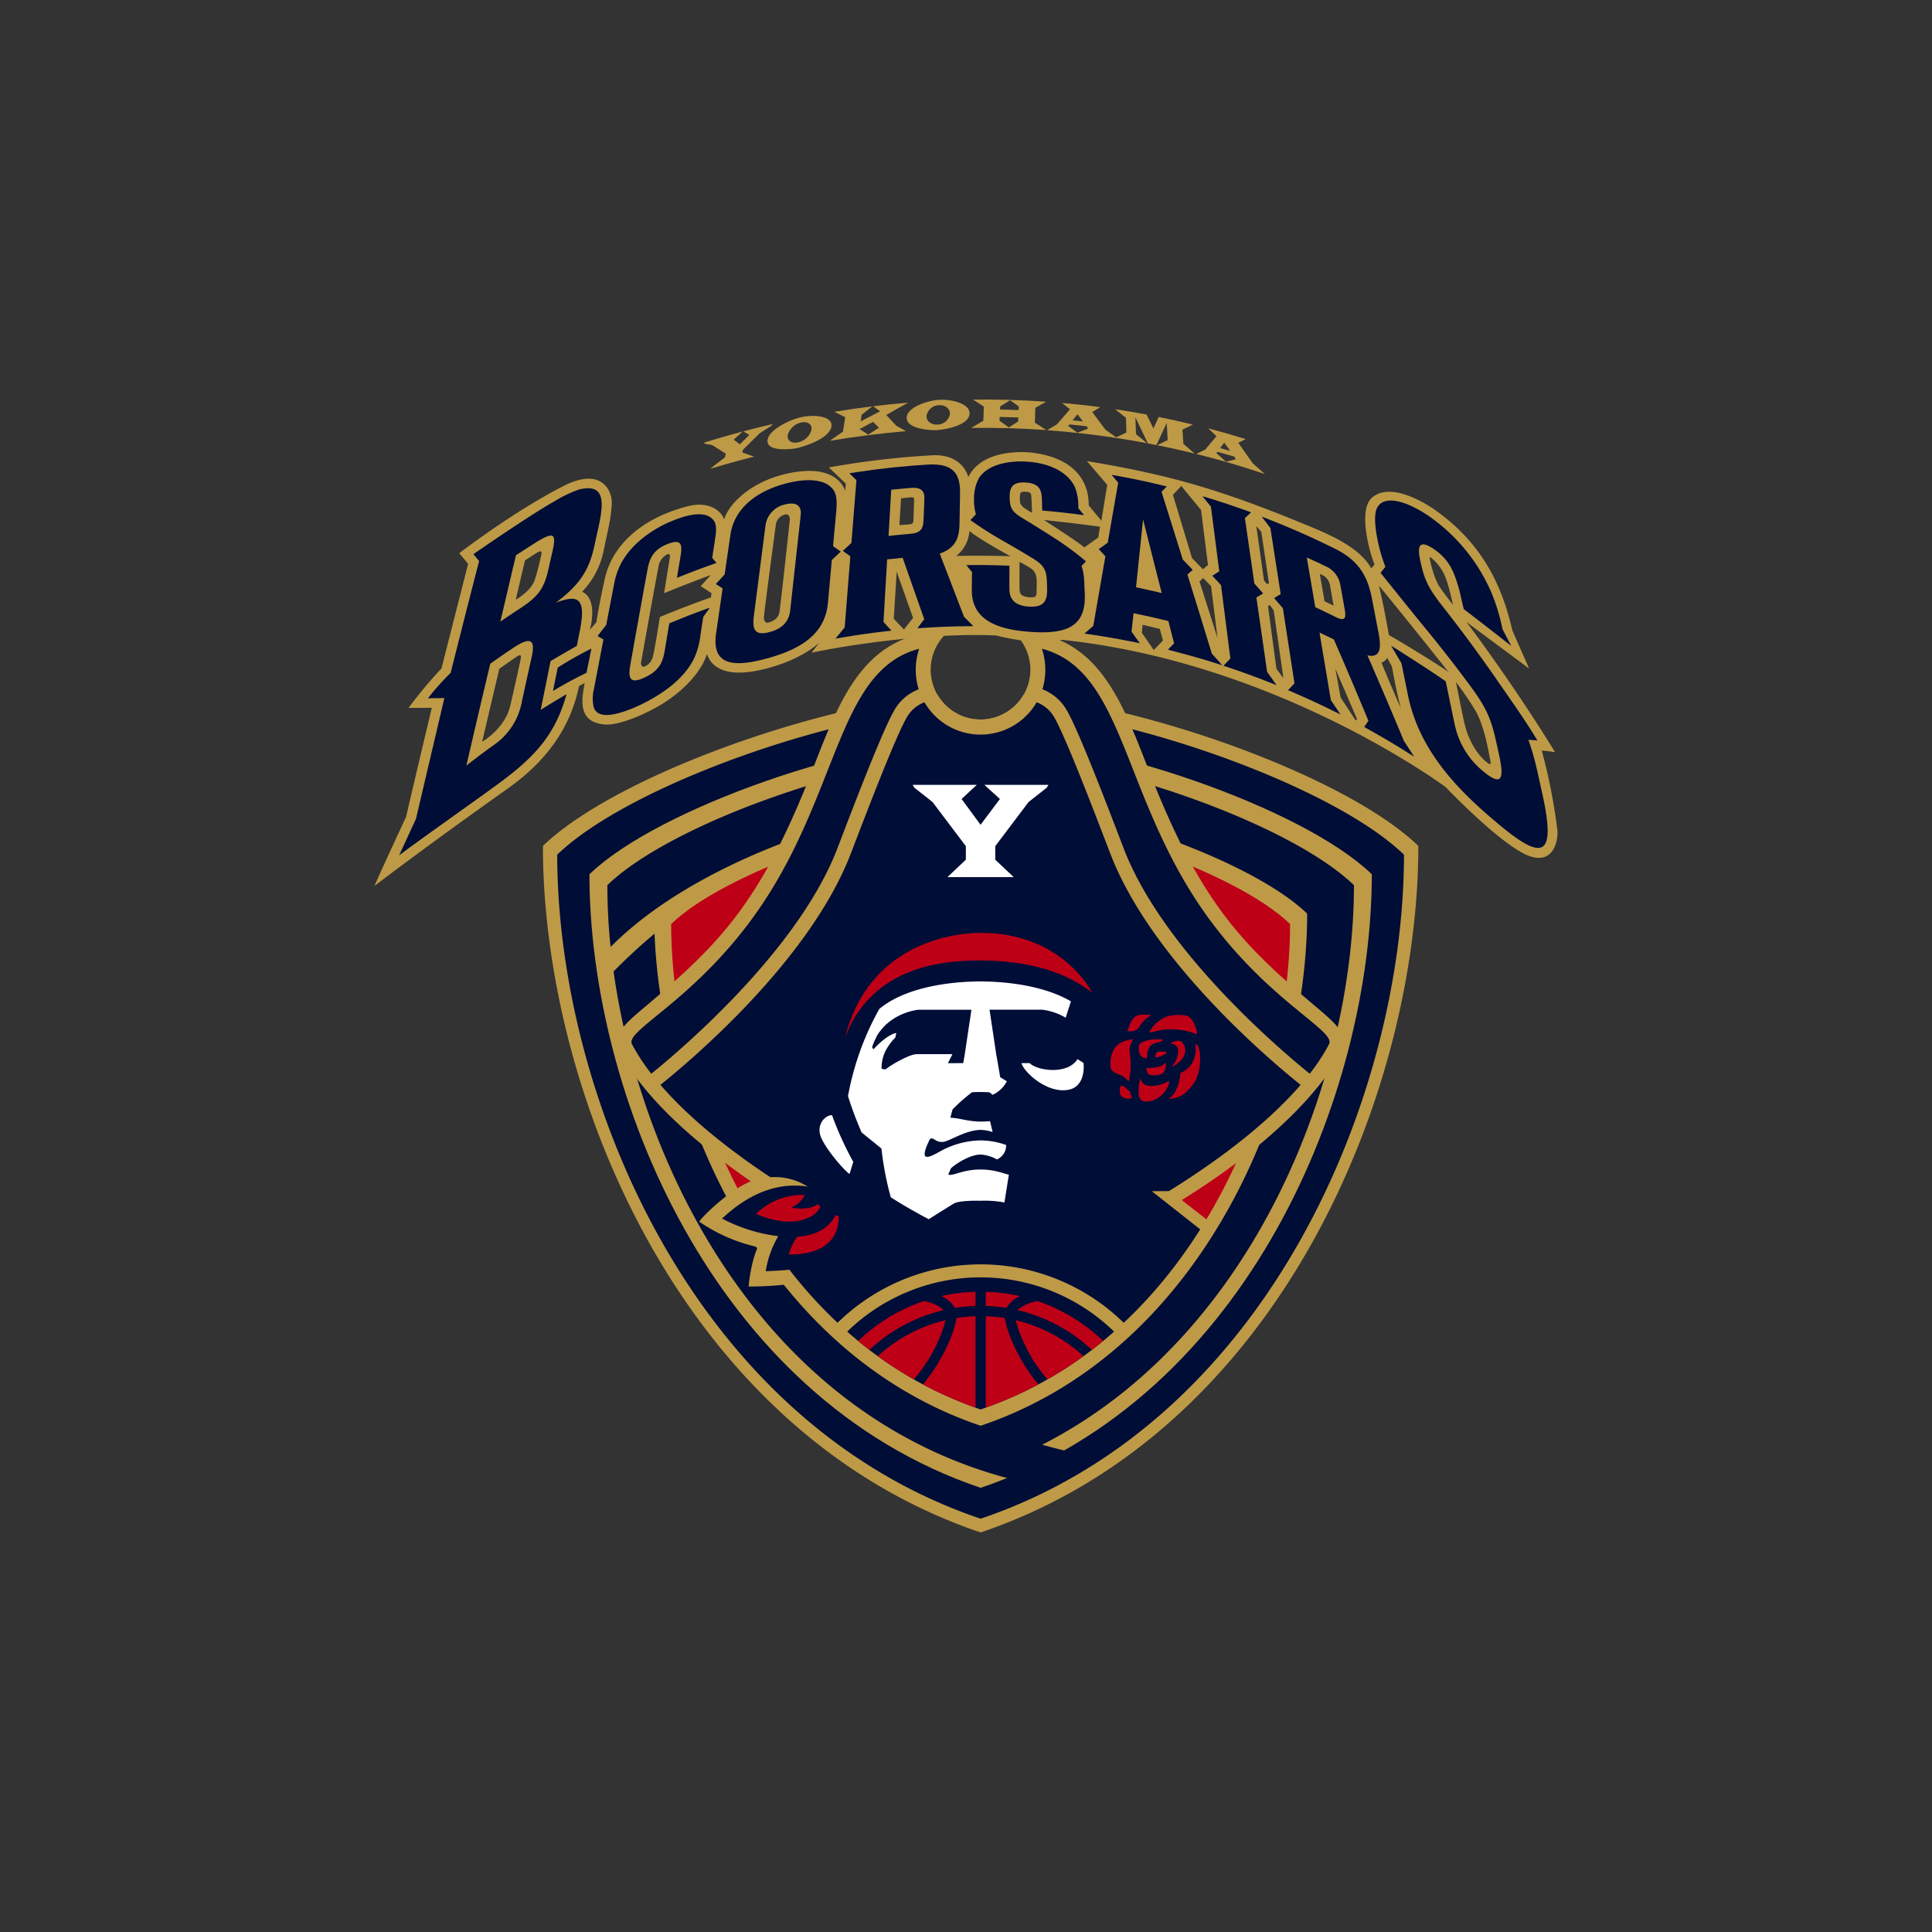 <?xml version="1.0" encoding="utf-8"?>
<svg xmlns="http://www.w3.org/2000/svg" xmlns:xlink="http://www.w3.org/1999/xlink" width="500" height="500" viewBox="0 0 500 500">
  <rect x="0" y="0" width="500" height="500" fill="#333333" stroke="none"/>
  <defs>
    <clipPath id="clip-yokohama_b-corsairs_bk">
      <rect width="500" height="500"/>
    </clipPath>
  </defs>
  <g id="yokohama_b-corsairs_bk" clip-path="url(#clip-yokohama_b-corsairs_bk)">
    <rect id="長方形_37" data-name="長方形 37" width="500" height="500" fill="none"/>
    <g id="_2023-24シーズン" data-name="2023-24シーズン" transform="translate(-4833.07 -2615.72)">
      <g id="グループ_242" data-name="グループ 242">
        <path id="パス_1864" data-name="パス 1864" d="M5097.941,2795.561a12.877,12.877,0,0,1-22.219,0c-34.569,3.542-84.245,21.759-102.145,39.086,0,63.261,35.58,151.425,113.282,177.669,77.684-26.244,113.274-114.408,113.274-177.669C5182.214,2817.316,5132.51,2799.09,5097.941,2795.561Z" fill="#be9a47"/>
        <path id="パス_1865" data-name="パス 1865" d="M5100.045,2799.375a16.754,16.754,0,0,1-26.427,0c-33.292,4.011-79.439,21.186-96.338,37.533,0,61.19,34.431,146.464,109.579,171.853C5162,2983.376,5196.42,2898.1,5196.42,2836.912,5179.521,2820.556,5133.337,2803.372,5100.045,2799.375Z" fill="#000d36"/>
        <path id="パス_1866" data-name="パス 1866" d="M5086.859,2806.5c-30.378,0-83.427,18.235-101.244,35.483,0,56.54,31.8,135.336,101.244,158.787,69.433-23.451,101.236-102.247,101.236-158.787-17.818-17.248-70.857-35.483-101.236-35.483" fill="#be9a47"/>
        <path id="パス_1867" data-name="パス 1867" d="M5183.464,2844.8c-17.009-16.457-67.613-33.861-96.6-33.861s-79.614,17.4-96.613,33.861a157.453,157.453,0,0,0,.836,15.994c24.884-25.1,73.622-38.241,95.777-38.241,25.353,0,69.625,15.227,84.493,29.617,0,47.2-26.538,112.96-84.493,132.533-55.869-18.865-82.545-80.647-84.4-127.351-3.529,2.941-7.1,6.217-10.6,9.778,7.048,50.572,39.163,116.663,105.977,132.138l14.473-7.315c-2.647-.5-6.056-1.378-9.529-2.343,55.216-28.155,80.689-95.391,80.689-144.81" fill="#000d36"/>
        <path id="パス_1868" data-name="パス 1868" d="M5086.859,2826.795c-24.038,0-66,14.426-80.092,28.063,0,44.732,25.16,107.061,80.092,125.624,54.932-18.563,80.083-80.892,80.083-125.624-14.1-13.637-56.053-28.063-80.083-28.063" fill="#bd0016"/>
        <path id="パス_1869" data-name="パス 1869" d="M5180.321,2887.672c2.1-4.218-1.755-7.223-7.489-12.088-19.012-16.1-29.525-26.984-42.913-61.672-7.241-18.755-13.8-34.863-34.927-34.863a12.9,12.9,0,1,1-16.329,0c-21.117,0-27.678,16.108-34.919,34.863-13.388,34.688-23.909,45.568-42.922,61.672-5.743,4.865-9.676,7.907-7.489,12.088,5.275,10.067,16.1,21.346,34.037,33.77-5.688,2.32-12.709,9.262-13.334,10.439a42.922,42.922,0,0,0,15.19,6.6c-1.535,2.913-2.38,8.951-2.389,10.191a90.018,90.018,0,0,0,11.688-.754c13.232,16.063,29.68,27.889,48.334,33.963,15.814-5.036,41.581-19.325,59.49-49.786,0,0-6.331-4.907-7.425-5.8C5162.568,2911.61,5175.552,2897.238,5180.321,2887.672Z" fill="#be9a47"/>
        <path id="パス_1870" data-name="パス 1870" d="M5070.824,2794.11a12.428,12.428,0,0,0-6.423,5.623c-3.74,6.538-13.811,33.595-15.06,36.687-10.6,26.111-40.35,51.234-47.719,57.179a51.174,51.174,0,0,1-5-7.654c-1.783-3.391,14.436-10.494,29.947-30.926,23.836-31.385,22.284-65.614,44.374-71.4A17.308,17.308,0,0,0,5070.824,2794.11Zm32.024,0a12.442,12.442,0,0,1,6.414,5.623c3.731,6.538,13.811,33.595,15.061,36.687,10.595,26.111,40.34,51.234,47.709,57.179a51.093,51.093,0,0,0,5-7.654c1.783-3.391-14.436-10.494-29.938-30.926-23.836-31.385-22.283-65.614-44.373-71.4A17.383,17.383,0,0,1,5102.848,2794.11Zm-30.526,3.354a8.819,8.819,0,0,0-4.659,4.065c-3.574,6.254-13.609,33.168-14.877,36.293-11.063,27.255-41.111,52.506-48.8,58.658,7.967,9.239,18.967,17.625,28.477,23.914a15.78,15.78,0,0,1,9.621,2.413c-5.6-.892-13.508.133-22.136,8.283a42.031,42.031,0,0,0,14.537,4.549,25.6,25.6,0,0,0-3.244,9.079c1.7-.092,3.832-.166,6.12-.4,12.469,16.054,28.881,29.194,49.5,36.16,24.93-8.427,43.731-25.877,56.825-46.6L5131.15,2924l4.439-.023c10.484-6.483,24.488-16.361,34.082-27.494-7.682-6.147-37.73-31.4-48.785-58.662-1.268-3.125-11.312-30.03-14.877-36.288a8.8,8.8,0,0,0-4.658-4.061,16.774,16.774,0,0,1-29.029-.009Z" fill="#000d36"/>
        <path id="パス_1871" data-name="パス 1871" d="M5125.738,2959.971a52.882,52.882,0,0,0-77.758,0c18.746,17.717,38.879,23.3,38.879,23.3s20.133-5.587,38.879-23.3" fill="#be9a47"/>
        <path id="パス_1872" data-name="パス 1872" d="M5121.391,2960.339a49.484,49.484,0,0,0-69.064,0,100.767,100.767,0,0,0,34.532,20.143,100.764,100.764,0,0,0,34.532-20.143" fill="#000d36"/>
        <path id="パス_1873" data-name="パス 1873" d="M5085.536,2956.36a39.379,39.379,0,0,0-4.925.46c-.469,3.418-3.41,10.925-8.693,17.183a97.6,97.6,0,0,0,13.618,6.009Z" fill="#bd0016"/>
        <path id="パス_1874" data-name="パス 1874" d="M5077.817,2957.38a39.35,39.35,0,0,0-17.578,9.3,101.136,101.136,0,0,0,9.326,6.027,39.394,39.394,0,0,0,8.252-15.327" fill="#bd0016"/>
        <path id="パス_1875" data-name="パス 1875" d="M5093.117,2956.82a39.224,39.224,0,0,0-4.925-.46v23.652A99.2,99.2,0,0,0,5101.81,2974c-5.284-6.258-8.224-13.765-8.693-17.183" fill="#bd0016"/>
        <path id="パス_1876" data-name="パス 1876" d="M5095.91,2957.38a39.326,39.326,0,0,0,8.252,15.318,102.052,102.052,0,0,0,9.318-6.018,39.506,39.506,0,0,0-17.57-9.3" fill="#bd0016"/>
        <path id="パス_1877" data-name="パス 1877" d="M5077.33,2954.77a10.163,10.163,0,0,0-5.21-2.324,45.912,45.912,0,0,0-16.963,10.31q1.433,1.185,2.922,2.315a42.084,42.084,0,0,1,19.251-10.3" fill="#bd0016"/>
        <path id="パス_1878" data-name="パス 1878" d="M5096.4,2954.77a42.1,42.1,0,0,1,19.242,10.3c.984-.762,1.958-1.525,2.923-2.315a45.956,45.956,0,0,0-16.955-10.31,10.166,10.166,0,0,0-5.21,2.324" fill="#bd0016"/>
        <path id="パス_1879" data-name="パス 1879" d="M5080.216,2954.2a42.33,42.33,0,0,1,5.32-.5v-3.666a46.754,46.754,0,0,0-8.84,1.112,8.041,8.041,0,0,1,3.52,3.051" fill="#bd0016"/>
        <path id="パス_1880" data-name="パス 1880" d="M5097.032,2951.159a46.034,46.034,0,0,0-8.84-1.121v3.666a42.347,42.347,0,0,1,5.32.5,7.964,7.964,0,0,1,3.52-3.042" fill="#bd0016"/>
        <path id="パス_1881" data-name="パス 1881" d="M5044.719,2927.323c-1.719,1.369-4.558,1.341-6.911.91a6.61,6.61,0,0,0,3.538-3.235,16.823,16.823,0,0,0-12.6,4.879s7.618,3.667,13.37,1.039a5.841,5.841,0,0,0,3.28-2.9,9.6,9.6,0,0,1-.679-.689" fill="#bd0016"/>
        <path id="パス_1882" data-name="パス 1882" d="M5049.3,2930.226c-1.875,3.713-5.624,5.275-9.915,5.56a15.2,15.2,0,0,0-2.206,4.585c4.677.1,13.012-1.1,12.966-9.924a8.617,8.617,0,0,1-.845-.221" fill="#bd0016"/>
        <path id="パス_1883" data-name="パス 1883" d="M5086.859,2864.286c12.314.046,22.091,2.959,28.854,8.344,0,0-7.48-15.484-28.854-15.484-6.928,0-28.9,2.6-35.074,27.062,7.167-19.058,26.611-19.9,35.074-19.922" fill="#bd0016"/>
        <path id="パス_1884" data-name="パス 1884" d="M5128.311,2878.354c-2.5.133-2.986,3.2-3.225,3.547s-.294.745.082.717,1.912.055,2.555-.855a9.627,9.627,0,0,1,2.37-2.742c.855-.455.717-.694.717-.694s-1.737-.009-2.5.027" fill="#bd0016"/>
        <path id="パス_1885" data-name="パス 1885" d="M5126.326,2884.677c-.634.027-3.538.432-4.787,2.292s-1.36,4.93-.745,5.729,2.693,1.3,3.115,1.705,1.278,1.144,1.278,1.144a18.282,18.282,0,0,0,.5-3.464c.055-3.364-.478-4.742-.211-5.486s.845-1.92.845-1.92" fill="#bd0016"/>
        <path id="パス_1886" data-name="パス 1886" d="M5130.5,2882.848c-.175.4,2.509-.643,4.558-.735a18.254,18.254,0,0,1,7.663,1.245c.487.216-.45-3.841-2.306-4.719a10.655,10.655,0,0,0-5.541.239,8.738,8.738,0,0,0-4.374,3.97" fill="#bd0016"/>
        <path id="パス_1887" data-name="パス 1887" d="M5128.109,2885.816c-.368.285-.322,1.126-.322,1.438.01,1.245.625,2.348,2.068,2.348.156,0-.092-2.159,1-3.226s2.316-.8,2.711-1.093a1.228,1.228,0,0,0,.478-.533s-3.988-.45-5.936,1.066" fill="#bd0016"/>
        <path id="パス_1888" data-name="パス 1888" d="M5135.947,2885.8c.45.055,1.8.238,2,1.47a5.759,5.759,0,0,1-1.5,4.31c-.634.771,5.33-2.211,2.693-5.992-.873-1.254-3.143.078-3.2.212" fill="#bd0016"/>
        <path id="パス_1889" data-name="パス 1889" d="M5132.914,2887.9a.956.956,0,0,0-.67.45c-.056.166-.294.965-.056,1.093a7.565,7.565,0,0,0,2.693-1.093c.239-.266.166-.478-.055-.45s-1.6-.083-1.912,0" fill="#bd0016"/>
        <path id="パス_1890" data-name="パス 1890" d="M5129.689,2892.147s.184,1.36.772,1.682,3.115.294,3.731-.561a3.325,3.325,0,0,0,.579-2.343c-.073-.533-.368.5-1.673.854a18.05,18.05,0,0,1-3.409.368" fill="#bd0016"/>
        <path id="パス_1891" data-name="パス 1891" d="M5123.174,2896.673c-.321.638-.67,2.109.331,2.913a2.593,2.593,0,0,0,2.518.262,8.842,8.842,0,0,1-.515-1.655c-.707-.473-1.672-1.631-2.334-1.52" fill="#bd0016"/>
        <path id="パス_1892" data-name="パス 1892" d="M5128.21,2894.729a13.461,13.461,0,0,0-.478,4.108c.165,1.167.588,2.315,3.124,1.838a6.678,6.678,0,0,0,4.448-3.731c.478-1.227.266-1.521.266-1.521a8.263,8.263,0,0,1-5.008,1.31,2.411,2.411,0,0,1-2.352-2" fill="#bd0016"/>
        <path id="パス_1893" data-name="パス 1893" d="M5138.557,2893.4c-.028.583-.432,5.137-3.042,6.634a6.169,6.169,0,0,0,4.494-1.654c1.479-1.534,2.646-2.609,3.289-5.3s.533-7.084-.9-7.14a7.382,7.382,0,0,1-.588,4.5,6.4,6.4,0,0,1-3.253,2.959" fill="#bd0016"/>
        <path id="パス_1894" data-name="パス 1894" d="M5087.824,2818.842l4.024,3.653-5.008,6.68-4.916-6.68,3.933-3.653h-16.6l.469.749,4.687,3.694,8.619,11.422v3.5l-4.769,4.512h17.146l-4.769-4.512v-3.5l8.619-11.422,4.687-3.694.469-.749Z" fill="#fff"/>
        <path id="パス_1895" data-name="パス 1895" d="M5045.279,2909.193c.643,3.014,6.359,9.593,7.654,10.347l.965-3.124a85.622,85.622,0,0,1-5.5-12.075c-1.4-.11-3.777,1.828-3.124,4.852" fill="#fff"/>
        <path id="パス_1896" data-name="パス 1896" d="M5086.859,2869.707c-.855,0-1.626.019-2.738.074-1.36.037-1.516.083-2.628.152-6.469.528-15.19,2.191-20.85,6.891a72.864,72.864,0,0,0-8.114,22.578,93.2,93.2,0,0,0,3.529,9.4l5.127,4.153a81.09,81.09,0,0,0,2.408,12.6c2.756,1.829,7.323,4.393,9.841,5.7,2.362-1.5,5.559-3.51,6.5-4.056,1.479-.869,6.561-.731,6.9-.722a27.708,27.708,0,0,1,6.184.441l1.148-7.195c-1.378-.257-3.629-1.337-7.332-1.337-4.825,0-7.195,1.833-8.353,1.291l.7-1.612c1.672-1.484,5.155-3.552,7.682-3.552a9.947,9.947,0,0,1,4.209,1.259,3.891,3.891,0,0,0,2.38-3.731,20.138,20.138,0,0,0-6.607-1.185,22.169,22.169,0,0,0-8.574,1.893c-1.828.726-4.631,2.821-5.633,2.269s1.1-4.493,1.1-4.493c1.048-.85,1.6,1.608,4.558.386,2.389-.974,5.183-2.656,8.546-2.784a12.188,12.188,0,0,1,3.115.551l-.662-2.794c-.753.055-1.553.093-2.435.1v0c-.009,0-.018,0-.027,0s-.028,0-.046,0v0c-3.41-.047-5.275-.91-7.765-1l.56-2.145a49.262,49.262,0,0,1,5.036-4.444s1.268-.064,2.206-.064,2.251.064,2.251.064a10.49,10.49,0,0,1,.891.658,7.808,7.808,0,0,0,3.676-3.5l-1.718-1.052-.626-3.648-.413-2.315-1.718-11.505h13.645a15.706,15.706,0,0,1,6.056,2.068l1.36-4.228c-7.562-4.447-18.185-5.155-23.368-5.155m-4.107,18.82-.4,2.315-3.96.014,1.167-2.329H5070.3c-1.737,0-6.35,2.564-8.013,3.914a2.676,2.676,0,0,1-1.057-.147,9.635,9.635,0,0,1,1.186-4.934,14.818,14.818,0,0,1,2.37-3.143l.248-1.176c-1.837.285-4.539,2.692-5.771,4.1-.238.276-.367-.294-.422-.317-.266-.133,1.176-3.037,1.176-3.037,3.7-6.207,10.815-6.763,10.815-6.763h13.646Z" fill="#fff"/>
        <path id="パス_1897" data-name="パス 1897" d="M5113.489,2890.806l-1.562-.979c-2.647,4.2-10.568,2.954-12.387,1.025h-2.113c.533,2.278,6.808,8.2,12.488,6.827,2.673-.652,3.886-3.409,3.574-6.873" fill="#fff"/>
        <path id="パス_1898" data-name="パス 1898" d="M4972.033,2758.75c-.478.294-3.1,1.985-3.1,1.985l-2.4,10.195s3.9-2.155,4.916-5.095a63.137,63.137,0,0,0,1.737-6.768C4973.347,2758.327,4972.915,2758.2,4972.033,2758.75Z" fill="none"/>
        <path id="パス_1899" data-name="パス 1899" d="M4966.942,2785.564c-.808.532-4.658,3.239-4.658,3.239l-4.439,18.888s5.872-3.354,7.25-9.235c1.011-4.273,2.178-9.6,2.73-12.185C4968.036,2785.306,4967.76,2785.04,4966.942,2785.564Z" fill="none"/>
        <path id="パス_1900" data-name="パス 1900" d="M5006.446,2759.871c-.083.441-1.507,9.364-1.507,9.364,5.458-2.261,12.083-4.714,12.083-4.714s-2.067,2.3-2.609,2.885c.625.386,2.8,1.829,2.8,1.829l-.156,1.093c-6.9,2.417-13.213,5.064-13.213,5.064s-1.324,8.541-1.875,10.493a3.717,3.717,0,0,1-1.81,2.2c-.653.419-1.323.06-1.167-.992s3.914-21.787,4.466-24.6a4.3,4.3,0,0,1,2.279-3.308C5006.363,2758.879,5006.529,2759.439,5006.446,2759.871Z" fill="none"/>
        <path id="パス_1901" data-name="パス 1901" d="M5036.356,2748.849a3.167,3.167,0,0,0-2.536,3.037c-.423,3.005-3,22.421-3.041,23.551s.6,1.553,1.02,1.443c.735-.2,2.683-.744,3-2.812.368-2.38,2.592-22.881,2.674-23.818S5037.018,2748.683,5036.356,2748.849Z" fill="none"/>
        <path id="パス_1902" data-name="パス 1902" d="M5066.258,2744.677l-.423,6.938s2.527-.152,2.876-.235a.848.848,0,0,0,.744-.854c.037-.588.157-5.031.193-5.459a.578.578,0,0,0-.661-.661C5068.592,2744.443,5066.258,2744.677,5066.258,2744.677Z" fill="none"/>
        <path id="パス_1903" data-name="パス 1903" d="M5065.127,2763.662l-.744,12.2,2.619,2.77,2.371-3Z" fill="none"/>
        <path id="パス_1904" data-name="パス 1904" d="M5083.956,2753.136a8.978,8.978,0,0,1-3.428,6.469c2.215-.074,10.678-.115,14.068.083C5094.6,2759.688,5086.336,2755.166,5083.956,2753.136Z" fill="none"/>
        <path id="パス_1905" data-name="パス 1905" d="M5080.6,2763l1.323,3.391.083-1.829Z" fill="#fff"/>
        <path id="パス_1906" data-name="パス 1906" d="M5096.93,2761.13s-.036,6.235,0,7.052.157,1.558,1.324,1.871a5.13,5.13,0,0,0,2.426.193c.312-.111.661-.308.661-1.283s.073-2.494,0-3.431a3.436,3.436,0,0,0-1.681-2.849C5098.336,2761.828,5096.93,2761.13,5096.93,2761.13Z" fill="none"/>
        <path id="パス_1907" data-name="パス 1907" d="M5103.253,2750.287c.771.515,8.646,5.541,10.438,7.1,1.213-.822,3.593-2.573,3.593-2.573s.386-2.26.469-2.77C5112.138,2751.224,5103.253,2750.287,5103.253,2750.287Z" fill="none"/>
        <path id="パス_1908" data-name="パス 1908" d="M5128.779,2777.422l-.193,2.067,3.079,4.444,2.38-2.459-.818-3S5129.91,2777.652,5128.779,2777.422Z" fill="none"/>
        <path id="パス_1909" data-name="パス 1909" d="M5138.8,2741.484l-2.177,2.3,4.953,16.375,2.8,2.881,1.323-1.089-1.792-14.234Z" fill="none"/>
        <path id="パス_1910" data-name="パス 1910" d="M5144.456,2765.3l-.956.9,4.659,14.611L5146.5,2767.4Z" fill="none"/>
        <path id="パス_1911" data-name="パス 1911" d="M5174.633,2764.227l1.231,7.075,2.334,1.167s-.579-3.39-.873-5.026a3.672,3.672,0,0,0-1.636-2.693C5175.166,2764.461,5174.633,2764.227,5174.633,2764.227Z" fill="none"/>
        <path id="パス_1912" data-name="パス 1912" d="M5081.925,2766.386,5080.6,2763l1.406,1.562Z" fill="#be9a47"/>
        <path id="パス_1913" data-name="パス 1913" d="M5236.126,2830.636a146.433,146.433,0,0,0-4.053-20.666c1.406.082,2.656.312,3.428.4,0,0-9.272-15.438-22.918-33.687,2.886,2.187,14.97,11.073,16.219,12.084-1.093-2.569-3.749-8.491-4.365-9.975-3.124-13.88-9.455-23.611-19.885-31.027-1.966-1.406-11.376-7.563-16.375-3.281-3.813,3.281-.532,14.629.626,17.312l-.855,1.012c-2.968-5.3-10.09-8.459-16.605-11.147-22.954-9.474-35.938-13.1-56.981-16.609l5.256,6.143-1.516,9.294s-2.867-3.45-3.271-3.974c.055-7.544-5.21-12.63-15.089-13.687,0,0-12.276-1.461-16.081,6.378,0,0-1.231-5.936-9.124-5.67a221.736,221.736,0,0,0-26.952,3.152l4.384,4.213-.175,1.875s-1.581-6.732-13.094-4.857-17.312,8.771-18.2,12.217c-.873-2.394-4.126-4.77-9.465-3.391-12.864,3.336-19.645,10.82-21.4,18.6-1.571,6.938-2.223,11.4-2.223,11.4l-1.7,1.985s2.344-7.838-1.984-9.878a21.385,21.385,0,0,0,5.614-10.88c1.231-5.908,1.756-7.544,2.05-11.7.238-3.464-2.555-9.832-12.461-4.787-12.984,6.607-27.006,17.4-27.006,17.4l2.3,2.756s-6.286,24.627-6.9,27.081a114.181,114.181,0,0,0-8.519,10.208s5.578-.018,6.019-.041c-.193.767-6.055,25.454-6.643,28.206-1.7,3.62-7.544,16.255-8.188,17.891,0,0,12.635-9.708,34.266-25.031,7.25-5.137,15.906-13.214,18.654-26.662l1.461-.818c-.643,3.919-2.159,10.407,5.614,10.756,3.382.156,10.494-2.724,15.264-5.844,6.2-4.062,9.786-8.969,10.76-12.451.753,2.219,3.271,6.607,14.206,4.089,10.411-2.4,14.969-7.076,14.969-7.076l-2.1,2.693c10.622-2.261,31.674-5.229,47.884-4.448,2.224.588,10.585,2.573,16.963,1.112,50.622,5.32,90.971,32.1,99.269,38.107,0,0,12.285,12.938,19.885,17.036S5236.365,2833.833,5236.126,2830.636Zm-268.3-44.365c-.552,2.582-1.719,7.912-2.73,12.185-1.378,5.881-7.25,9.235-7.25,9.235l4.439-18.888s3.85-2.707,4.658-3.239S4968.036,2785.306,4967.825,2786.271Zm5.366-27.2a63.137,63.137,0,0,1-1.737,6.768c-1.02,2.94-4.916,5.095-4.916,5.095l2.4-10.195s2.619-1.691,3.1-1.985C4972.915,2758.2,4973.347,2758.327,4973.191,2759.067Zm43.868,11.261c-6.9,2.417-13.213,5.064-13.213,5.064s-1.324,8.541-1.875,10.493a3.717,3.717,0,0,1-1.81,2.2c-.653.419-1.323.06-1.167-.992s3.914-21.787,4.466-24.6a4.3,4.3,0,0,1,2.279-3.308c.624-.3.79.257.707.689s-1.507,9.364-1.507,9.364c5.458-2.261,12.083-4.714,12.083-4.714s-2.067,2.3-2.609,2.885c.625.386,2.8,1.829,2.8,1.829Zm20.409-20.078c-.082.937-2.306,21.438-2.674,23.818-.312,2.068-2.26,2.61-3,2.812-.423.11-1.057-.312-1.02-1.443s2.618-20.546,3.041-23.551a3.167,3.167,0,0,1,2.536-3.037C5037.018,2748.683,5037.542,2749.313,5037.468,2750.25ZM5067,2778.63l-2.619-2.77.744-12.2,4.246,11.968Zm2.453-28.1a.848.848,0,0,1-.744.854c-.349.083-2.876.235-2.876.235l.423-6.938s2.334-.234,2.729-.271a.578.578,0,0,1,.661.661C5069.612,2745.5,5069.492,2749.938,5069.455,2750.526Zm27.595-6.616c.055-.676.294-.938,1.057-.938a4.931,4.931,0,0,1,1.047.083c.643.12.79.441.846,1.434s.174,3.923.174,3.923a16.917,16.917,0,0,1-1.718-1.029,3.117,3.117,0,0,1-1.351-1.461A6.911,6.911,0,0,1,5097.05,2743.91Zm-16.522,15.7a8.978,8.978,0,0,0,3.428-6.469c2.38,2.03,10.64,6.552,10.64,6.552C5091.206,2759.49,5082.743,2759.531,5080.528,2759.6Zm20.813,9.358c0,.975-.349,1.172-.661,1.283a5.13,5.13,0,0,1-2.426-.193c-1.167-.313-1.278-1.048-1.324-1.871s0-7.052,0-7.052,1.406.7,2.73,1.553a3.436,3.436,0,0,1,1.681,2.849C5101.414,2766.469,5101.341,2767.99,5101.341,2768.963Zm15.943-14.151s-2.38,1.751-3.593,2.573c-1.792-1.557-9.667-6.583-10.438-7.1,0,0,8.885.937,14.5,1.755C5117.67,2752.552,5117.284,2754.812,5117.284,2754.812Zm14.381,29.121-3.079-4.444.193-2.067c1.131.23,4.448,1.052,4.448,1.052l.818,3Zm4.953-40.152,2.177-2.3,5.11,6.23,1.791,14.234-1.323,1.089-2.8-2.881Zm6.882,22.421.956-.9,2.04,2.095,1.663,13.416Zm16.688-.28-1.985-14.036,1.286,1.406,1.994,13.388-.533.175Zm3.216,22.867-2.16-16.145.414-.405,1.048,1.462,2.517,17.541Zm12.46-17.487-1.231-7.075s.533.234,1.056.523a3.672,3.672,0,0,1,1.636,2.693c.294,1.636.873,5.026.873,5.026Zm8.068,30.875-3.914-5.963-1.351-7.425,5.614,13.039Zm6.662-14.968a2.552,2.552,0,0,0,1.47-1.287s.524,1.048,1.223,2.219c.349,1.93,1.46,7.953,2.343,10.82C5195.161,2798.143,5191.3,2789.019,5190.594,2787.209Zm1.93-7.136c-.285-1.576-1.461-8.247-2.573-12.75,1,1.057,15.382,18.948,18.01,22.339C5205.8,2787.967,5193.755,2780.716,5192.524,2780.073Zm13.2-12.359c-1.563-2.274-2.528-6.74-2.574-7.172s-.11-.781.12-.625a12.428,12.428,0,0,1,4.015,5.536c.726,1.843,1.829,6.786,1.829,6.786S5207.281,2769.979,5205.72,2767.714Zm12.6,45.628c-3-2.091-4.972-6.083-5.79-8.711s-2.4-11.4-2.692-12.451a80.8,80.8,0,0,1,5.091,7.48c2.389,4.034,3.556,11.578,3.74,12.34C5218.961,2813.227,5218.9,2813.756,5218.318,2813.342Z" fill="#be9a47"/>
        <path id="パス_1914" data-name="パス 1914" d="M5017.124,2761.9c.459-.166.918-.331,1.387-.5-.376-.432-.744-.864-1.121-1.3.267-1.737.533-3.482.8-5.219.22-1.425.349-3.088-.2-4.117-1.709-3.023-6.542-2.086-11.045-.2-4.778,1.957-10.576,5.817-13.324,11.33a18.692,18.692,0,0,0-1.617,4.953q-1.02,5.292-2.04,10.595c-.754.955-1.5,1.92-2.251,2.885l1.525.887q-1.24,6.444-2.472,12.906a9.845,9.845,0,0,0-.055,4.567c1.057,3.694,7.1,1.736,11.744-.386,5.182-2.458,11.449-6.373,14.307-12.313a20.141,20.141,0,0,0,1.6-6c.23-1.534.468-3.06.7-4.594.57-.8,1.14-1.6,1.709-2.4-.477.166-.946.331-1.424.5q-4.563,1.668-9.069,3.557-.538,3.225-1.075,6.459c-.525,3.208-1.158,5.661-5.376,7.577-3.915,1.819-4.209-.046-3.62-3.377q2.2-12.338,4.438-24.617c.5-2.693,1.378-4.963,4.861-6.446,4.024-1.687,4.2.013,3.666,3.147-.3,1.828-.615,3.657-.919,5.481q4.4-1.793,8.877-3.377" fill="#000d36"/>
        <path id="パス_1915" data-name="パス 1915" d="M5048.67,2757.059c.275-3.078.56-6.147.836-9.226.147-1.6.193-3.629-.515-4.943-1.948-3.382-7.259-3.363-12.074-2.164-7.508,1.833-13.765,6.23-14.8,13.347q-.759,5.141-1.507,10.3c-.764.823-1.517,1.659-2.279,2.5.588.368,1.166.744,1.754,1.121q-.84,5.817-1.69,11.633c-1.232,8.546,4.842,8.776,13.251,6.474,8.628-2.366,14.968-6.258,15.694-14.367q.51-5.541,1-11.068c.771-.735,1.535-1.466,2.306-2.192-.661-.468-1.323-.937-1.975-1.406m-11.1,16.66c-.3,2.738-1.975,4.663-5.265,5.55-4.328,1.19-4.512-1.139-4.117-4.3q1.517-11.778,3.024-23.528a6.491,6.491,0,0,1,5.044-5.187c3-.745,4.3.427,4.034,2.779q-1.364,12.336-2.72,24.682" fill="#000d36"/>
        <path id="パス_1916" data-name="パス 1916" d="M5112.947,2762.21q.579-.613,1.158-1.218a77.7,77.7,0,0,0-7.324-5.486q-4.672-3.031-9.364-5.853c-2.71-1.654-3.014-2.853-3.041-5.357-.037-2.472.8-3.906,4.144-3.7,3.565.239,4.107,1.92,4.19,4.341.028.97.065,1.944.092,2.909q4.7.4,9.382,1.01c.478.055.956.12,1.434.184l-1.489-1.819a13.5,13.5,0,0,0-.891-5.477c-2.04-4.282-7.287-6.235-12.35-6.547-4.705-.322-10.2.708-12.479,4.273a11.049,11.049,0,0,0-1.259,5.435,12.5,12.5,0,0,0,.487,3.887l-1.424,1.535c1.957,1.378,3.951,2.729,7.048,4.576q4.6,2.592,9.2,5.389c3.032,1.875,3.446,3.221,3.547,6.134.11,3.289.533,6.657-4.751,6.276-3.29-.221-4.925-1.737-4.953-4.411-.027-2.072.028-4.116,0-6.156-3.225-.138-6.441-.2-9.667-.184-.5.009-.992.014-1.488.023.487.593.974,1.19,1.47,1.778-.018,1.539-.027,3.078-.046,4.613-.073,7.847,6.681,10.291,15.144,10.88,10.1.749,14.528-1.838,14.077-10.136-.147-2.637-.027-4.755-.845-6.9" fill="#000d36"/>
        <path id="パス_1917" data-name="パス 1917" d="M5076.264,2758.97c.055-.018.111-.027.166-.045,4.19-1.438,4.907-4.462,4.962-7.59q.069-3.936.138-7.866c.082-4.825-1.425-7.9-8.252-7.521q-9.235.55-18.4,1.943c-.661.1-1.323.211-1.985.322.607.588,1.213,1.176,1.82,1.773q-.647,8.119-1.295,16.237c-.745.689-1.48,1.378-2.215,2.072.643.464,1.286.933,1.939,1.4q-.746,9.208-1.47,18.415c-.791.956-1.59,1.921-2.381,2.886.726-.129,1.452-.249,2.178-.368,3.354-.57,6.727-1.047,10.1-1.447.726-.087,1.461-.179,2.187-.262-.68-.744-1.36-1.5-2.04-2.242q.468-8.091.946-16.186c1.342-.152,2.675-.29,4.016-.414q2.785,7.919,5.587,15.911c-.6.772-1.185,1.543-1.783,2.324q1.269-.089,2.537-.156,5.238-.33,10.475-.376l1.47-.028c-.8-.8-1.6-1.6-2.4-2.4q-3.142-8.241-6.3-16.384m-12.543-16.5c1.709-.184,3.419-.34,5.128-.482,2.5-.2,3.529.748,3.455,2.724-.064,1.838-.138,3.676-.212,5.513-.082,2.05-.5,3.41-3.363,3.64q-2.853.234-5.706.555.345-5.974.7-11.95" fill="#000d36"/>
        <path id="パス_1918" data-name="パス 1918" d="M5219.264,2789.938q-6.354-9.057-12.975-17.464c-3.813-4.847-4.649-7.1-5.587-11.349-.937-4.139-.423-5.94,3.575-3.22,4.236,2.931,5.274,6.487,6.423,10.374q.593,2.536,1.185,5.082c3.685,2.793,11.762,9.069,12.3,9.552-.754-1.457-1.516-2.909-2.269-4.351a50.543,50.543,0,0,0-2.868-9.483,46.558,46.558,0,0,0-16.273-19.849c-5.578-3.8-11.909-5.835-13.5-1.645-.643,1.792-.257,5.142.34,8.013a40.313,40.313,0,0,0,1.994,6.8c-.413.519-.827,1.042-1.25,1.562,2.977,3.726,5.982,7.466,10.457,12.988q6.645,8,13.021,16.637c4.245,5.812,5.21,8.642,6.451,14.137,1.388,6.276,3.253,13.031-3.088,7.834a21.16,21.16,0,0,1-7.645-12.318c-.827-3.823-1.544-7.507-2.343-11.192-3.951-2.793-13.489-8.858-14.124-9.217.846,1.415,1.829,3.134,2.683,4.558q.828,4.08,1.664,8.187c2.876,14.216,12.644,24.37,22.88,32.939,12.13,10.333,15.567,9.2,11.882-7.5-1.176-5.188-1.875-9.116-3.584-13.82,0,0,1.406.045,2.334.174-2.876-4.893-7.324-11.11-11.679-17.422" fill="#000d36"/>
        <path id="パス_1919" data-name="パス 1919" d="M5186.946,2785.315c.037.01.092.028.129.037,3.492.694,3.427-2.357,2.756-5.871-.569-2.941-1.13-5.891-1.7-8.827-1.057-5.412-3.079-9.648-9.364-12.823q-8.492-4.232-17.266-7.673c-.634-.243-1.268-.487-1.9-.726.754.974,1.5,1.948,2.243,2.932q1.337,8.546,2.665,17.109c-.561.336-1.131.676-1.7,1.02.753.874,1.516,1.756,2.269,2.638q1.5,9.711,3,19.444c-.552.583-1.112,1.167-1.663,1.759.7.295,1.387.593,2.076.9q4.77,2.067,9.456,4.383c.67.33,1.351.661,2.021,1-.817-1.24-1.645-2.476-2.471-3.7q-1.475-8.766-2.941-17.5,1.875.882,3.722,1.8,4.521,10.407,8.941,21.043c-.359.533-.726,1.066-1.094,1.6.763.432,1.535.859,2.3,1.3q4.728,2.659,9.345,5.586c.423.267.855.543,1.287.814q-1.323-2.061-2.665-4.112-4.659-11.193-9.437-22.128m-15.695-25.325c1.608.722,3.2,1.462,4.788,2.229a6.453,6.453,0,0,1,3.9,4.9q.55,3.025,1.093,6.06c.414,2.256.349,3.557-2.279,2.229q-2.646-1.309-5.3-2.55-1.089-6.444-2.2-12.87" fill="#000d36"/>
        <path id="パス_1920" data-name="パス 1920" d="M5156.852,2748.32c-.643-.238-1.277-.477-1.921-.707q-4.341-1.544-8.738-2.9l-1.93-.579q1.1,1.365,2.2,2.734,1.076,8.346,2.151,16.715c-.6.381-1.2.758-1.792,1.139.744.809,1.5,1.622,2.251,2.44q1.214,9.469,2.417,18.976c-.6.62-1.186,1.244-1.783,1.874.707.234,1.406.473,2.114.716q4.811,1.627,9.556,3.5c.7.271,1.388.546,2.077.827q-1.227-1.737-2.454-3.455-1.392-9.634-2.775-19.242c.58-.354,1.158-.708,1.737-1.057q-1.129-1.3-2.26-2.564-1.227-8.477-2.454-16.935c.533-.5,1.066-.992,1.6-1.48" fill="#000d36"/>
        <path id="パス_1921" data-name="パス 1921" d="M5146.7,2784.9q-3.143-10.3-6.322-20.487c.459-.4.919-.8,1.36-1.208-.855-.9-1.709-1.792-2.564-2.683q-2.741-8.808-5.5-17.533c.46-.459.919-.91,1.369-1.369-.652-.166-1.3-.322-1.957-.478q-5.156-1.227-10.338-2.178c-.661-.119-1.323-.239-1.984-.349.56.675,1.13,1.351,1.69,2.031q-1.351,7.746-2.7,15.52c-.781.551-1.553,1.1-2.325,1.659.57.629,1.14,1.254,1.709,1.888q-1.57,8.98-3.124,17.983c-.763.661-1.517,1.323-2.279,1.994.625.092,1.249.184,1.884.275v0q5,.738,9.979,1.732v-.009c.827.166,1.654.331,2.472.5-.313-.436-1.856-2.5-2.16-2.991.193-1.718.331-3.06.533-4.778,3,.606,6.01,1.286,9,2.03.5,1.921.984,3.841,1.48,5.762-.533.546-1.066,1.093-1.59,1.644.717.184,1.434.368,2.15.561q5,1.31,9.952,2.858c.662.2,1.314.414,1.976.625q-1.351-1.516-2.7-3m-19.637-17.183q.9-8.795,1.82-17.584,2.412,9.5,4.824,19.067-3.322-.792-6.644-1.483" fill="#000d36"/>
        <path id="パス_1922" data-name="パス 1922" d="M4973.007,2799.43c.368-1.824,2.555-12.626,2.546-12.626.193-.11,3.28-1.929,6.8-3.933.175-.891.35-1.792.534-2.674a35.958,35.958,0,0,0,.808-5.353c.147-4.939-2.426-4.736-6.772-3.165,6.827-5.045,8.867-9.194,10.144-15.474,1.553-7.393,4.356-15.888-4.1-13.811a31.516,31.516,0,0,0-6.221,2.954c-6.386,3.57-20.354,13.2-21.144,13.8.487.588.974,1.176,1.461,1.774q-3.666,14.183-7.36,28.927a65.653,65.653,0,0,0-5.872,6.579c1.415-.018,2.83-.027,4.245-.046q-3.68,15.617-7.351,31.252-2.178,4.713-4.355,9.446c5.072-3.841,16.108-11.587,23.79-17.156,10.531-7.535,16.4-13.25,19.527-24.553-2.932,1.737-5.5,3.3-6.681,4.062m-2.325-13.747q-1.268,5.692-2.527,11.472a17.372,17.372,0,0,1-7.149,11.271c-2.407,1.718-4.879,3.574-7.241,5.426q3.1-13.4,6.185-26.359,2.99-2.143,6.019-4.153c4.162-2.734,5.761-2.38,4.713,2.343m-3.822-11.978q-2.164,1.413-4.31,2.89c1.424-5.9,2.656-11.426,4.071-17.2q2.7-1.743,5.4-3.469c4.613-2.766,5.063-2.008,3.951,2.844-.34,1.475-.671,2.954-1.01,4.438-1.25,5.555-3.226,7.342-8.1,10.494" fill="#000d36"/>
        <path id="パス_1923" data-name="パス 1923" d="M4986.12,2783.569a98.357,98.357,0,0,0-8.711,4.917c-.4,2.021-.818,4.043-1.223,6.064a96.592,96.592,0,0,1,8.675-4.7C4985.238,2787.87,4985.743,2785.55,4986.12,2783.569Z" fill="#000d36"/>
        <path id="パス_1924" data-name="パス 1924" d="M5015.221,2730.3q5.032-1.564,10.063-2.9c-.772.7-1.553,1.388-2.334,2.1q.8.593,1.6,1.212c.818-.822,1.636-1.635,2.445-2.434-.524-.313-1.039-.607-1.563-.91q3.819-1.02,7.637-1.9a3.161,3.161,0,0,1-.6.6c-.919.579-1.846,1.167-2.766,1.764-1.461,1.42-2.912,2.867-4.383,4.328-.046.221-.1.436-.138.652,1,.359,2.022.726,3.042,1.1q-5.679,1.421-11.358,3.138,1.917-1.509,3.823-2.977c.074-.317.138-.625.212-.937-1.186-.763-2.372-1.512-3.548-2.247-.542-.1-1.093-.188-1.645-.28a1.592,1.592,0,0,1-.487-.3" fill="#be9a47"/>
        <path id="パス_1925" data-name="パス 1925" d="M5031.743,2729.442c.543-2.711,6.093-5.266,8.96-5.817,3.225-.666,7.967-.184,7.535,2.472-.533,3.225-7.195,5.21-9.015,5.614-1.828.34-8.132.928-7.48-2.269m7.8.771a4.586,4.586,0,0,0,3.528-3.2c.249-1.416-.909-2.3-2.591-1.962a4.654,4.654,0,0,0-3.528,3.2c-.276,1.439.891,2.3,2.591,1.957" fill="#be9a47"/>
        <path id="パス_1926" data-name="パス 1926" d="M5048.991,2722.292q4.921-.813,9.851-1.415-1.392,1.076-2.784,2.178-.125.848-.248,1.709,2.522-1.329,5.026-2.591c-.6-.441-1.2-.882-1.792-1.318,3.014-.368,6.037-.676,9.051-.924q-2.826,1.544-5.66,3.184c.864.923,1.727,1.852,2.6,2.794.836.455,1.673.923,2.509,1.392q-9.842.84-19.729,2.5c1.149-.809,2.288-1.608,3.428-2.389q.289-1.875.569-3.726C5050.875,2723.211,5049.929,2722.752,5048.991,2722.292Zm8.785,5.909q1.378-.909,2.757-1.792c-.506-.5-1.011-1-1.507-1.5q-1.75.917-3.51,1.851C5056.269,2727.236,5057.023,2727.714,5057.776,2728.2Z" fill="#be9a47"/>
        <path id="パス_1927" data-name="パス 1927" d="M5067.737,2723.616c.294-2.61,5.642-4.314,8.472-4.429,3.18-.175,7.967,1.029,7.783,3.62-.239,3.17-6.726,4.117-8.518,4.236-1.81.065-8.1-.33-7.737-3.427m7.912,1.984a3.314,3.314,0,0,0,3.253-2.655c.119-1.383-1.122-2.444-2.785-2.362a3.372,3.372,0,0,0-3.253,2.661c-.137,1.392,1.112,2.439,2.785,2.356" fill="#be9a47"/>
        <path id="パス_1928" data-name="パス 1928" d="M5084.884,2719.136q9.483-.117,18.911.547c-.929.514-1.847,1.043-2.785,1.576-.036,1.272-.073,2.563-.11,3.854.983.635,1.976,1.269,2.968,1.912q-9.677-.69-19.434-.561c1.028-.638,2.1-1.231,3.123-1.851l.129-3.671C5086.73,2720.326,5085.83,2719.738,5084.884,2719.136Zm7.048,1.746c-.019.271-.028.547-.047.818q2.4.048,4.8.142c.019-.312.028-.625.046-.937-.753-.538-1.507-1.066-2.26-1.6C5093.622,2719.83,5092.786,2720.354,5091.932,2720.882Zm2.242,5.454c.8-.524,1.6-1.039,2.389-1.553.018-.34.037-.68.046-1.02-1.6-.065-3.216-.11-4.824-.143-.019.336-.037.666-.046,1C5092.547,2725.187,5093.356,2725.757,5094.174,2726.336Z" fill="#be9a47"/>
        <path id="パス_1929" data-name="パス 1929" d="M5107.939,2720q4.962.435,9.9,1.085c-.7.418-1.407.836-2.1,1.259,1.13,1.507,2.279,3.041,3.428,4.594,1.011.707,2.021,1.429,3.041,2.159q-9.029-1.378-18.148-2.04c.854-.514,1.691-1.02,2.536-1.516,1.139-1.314,2.261-2.619,3.382-3.9C5109.29,2721.084,5108.61,2720.538,5107.939,2720Zm2,5.578c-.156.11-.312.225-.469.34.809.588,1.618,1.185,2.426,1.783.919-.354,1.838-.708,2.757-1.048l-.331-.606Q5112.133,2725.779,5109.942,2725.573Zm1.967-2.637c-.414.519-.837,1.038-1.25,1.562.9.087,1.791.184,2.683.285C5112.864,2724.167,5112.377,2723.551,5111.909,2722.936Z" fill="#be9a47"/>
        <path id="パス_1930" data-name="パス 1930" d="M5121.695,2729.019c.974-.464,1.929-.919,2.894-1.369-.046-1.278-.083-2.545-.119-3.8-.937-.745-1.884-1.489-2.821-2.224q4.08.606,8.15,1.369c.588,1.2,1.186,2.4,1.783,3.62.46-1,.91-1.993,1.351-2.986q4.452.9,8.858,1.975c-.9.423-1.8.855-2.71,1.3.082,1.213.156,2.44.247,3.676q1.447,1.247,2.914,2.522-4.839-1.191-9.713-2.173c.918-.445,1.837-.882,2.738-1.314-.083-1.479-.165-2.959-.248-4.42q-1.323,2.813-2.674,5.706c-.735-.146-1.47-.294-2.205-.432q-1.627-3.432-3.235-6.763c.055,1.443.11,2.9.166,4.374q1.433,1.158,2.876,2.344Q5125.825,2729.643,5121.695,2729.019Z" fill="#be9a47"/>
        <path id="パス_1931" data-name="パス 1931" d="M5145.77,2726.579q4.852,1.275,9.676,2.78c-.634.312-1.268.625-1.911.946,1.24,1.756,2.49,3.529,3.749,5.339,1.048.91,2.095,1.824,3.143,2.761q-8.821-2.984-17.763-5.205c.781-.386,1.553-.763,2.325-1.131q1.461-1.749,2.9-3.454C5147.176,2727.93,5146.468,2727.255,5145.77,2726.579Zm2.472,6.088-.413.276c.836.749,1.672,1.5,2.517,2.26.855-.216,1.709-.423,2.555-.62-.12-.23-.248-.455-.377-.685C5151.09,2733.476,5149.675,2733.062,5148.242,2732.667Zm1.654-2.384c-.349.464-.708.932-1.057,1.4.873.239,1.746.491,2.619.744C5150.925,2731.711,5150.411,2730.994,5149.9,2730.283Z" fill="#be9a47"/>
      </g>
    </g>
  </g>
</svg>
